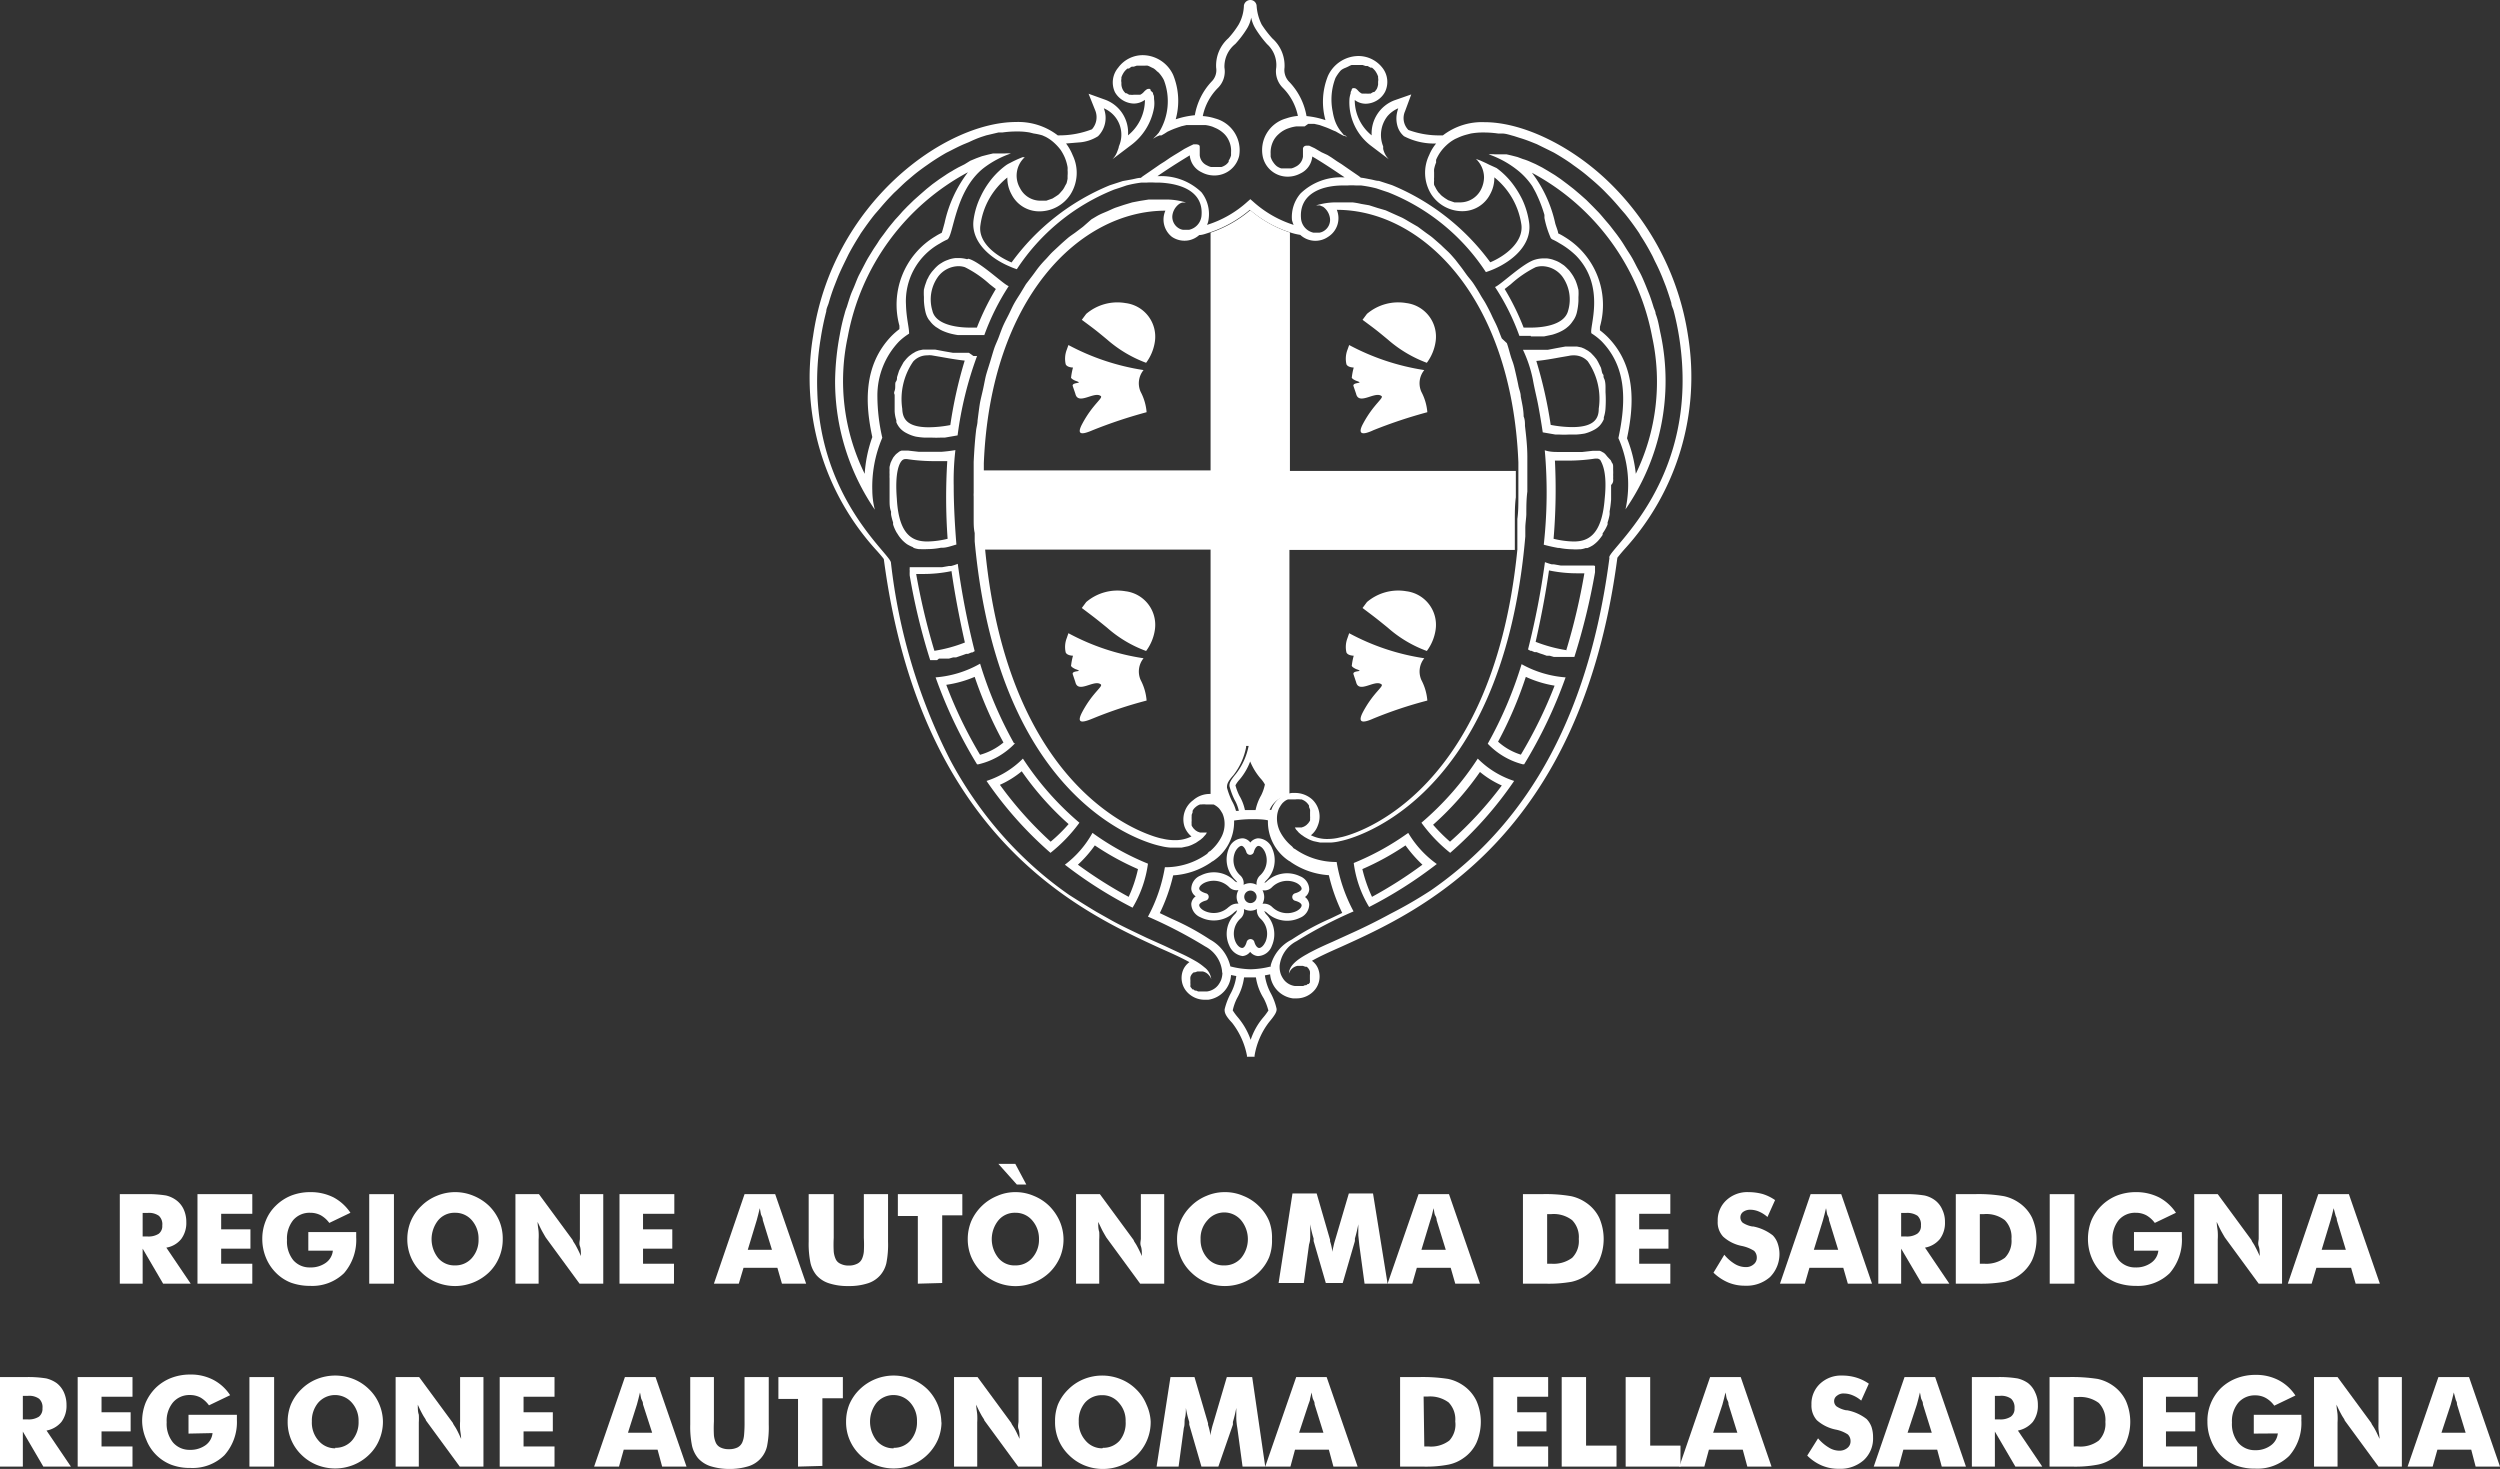 <?xml version="1.0" encoding="UTF-8"?> <svg xmlns="http://www.w3.org/2000/svg" viewBox="0 0 147.74 86.81"><rect x="0" y="0" width="147.74" height="86.81" fill="#333333" stroke="none"/><g id="Livello_2" data-name="Livello 2"><g id="Livello_1-2" data-name="Livello 1"><path d="M7.08,75.86V70.57H8.59a6.6,6.6,0,0,1,1.23.08,1.66,1.66,0,0,1,.6.28,1.4,1.4,0,0,1,.44.55,1.78,1.78,0,0,1,.15.74,1.59,1.59,0,0,1-.3,1,1.42,1.42,0,0,1-.88.51l1.44,2.13H9.64L8.43,73.79v2.07Zm1.35-2.79H8.7a1.12,1.12,0,0,0,.68-.16.57.57,0,0,0,.21-.49.68.68,0,0,0-.2-.57,1,1,0,0,0-.67-.17H8.43Z" style="fill:#fff"></path><path d="M11.67,75.86V70.57h3.24v1.16H13.07v.92H14.8v1.14H13.07v.89h1.84v1.18Z" style="fill:#fff"></path><path d="M18.22,73.91v-1.1h2.83s0,.07,0,.12v.19a3,3,0,0,1-.72,2.12,2.69,2.69,0,0,1-2,.75,3.32,3.32,0,0,1-1.14-.19,2.54,2.54,0,0,1-.9-.6,2.69,2.69,0,0,1-.58-.89,2.9,2.9,0,0,1-.21-1.09,2.79,2.79,0,0,1,.21-1.09,2.5,2.5,0,0,1,.6-.89,2.75,2.75,0,0,1,.91-.59,3.08,3.08,0,0,1,1.11-.2,3,3,0,0,1,1.38.31,2.79,2.79,0,0,1,1,.91l-1.25.6a1.61,1.61,0,0,0-.5-.45,1.33,1.33,0,0,0-.63-.15,1.27,1.27,0,0,0-1,.43,1.74,1.74,0,0,0-.37,1.18,1.77,1.77,0,0,0,.37,1.19,1.27,1.27,0,0,0,1,.43,1.52,1.52,0,0,0,.92-.27,1,1,0,0,0,.42-.72Z" style="fill:#fff"></path><path d="M21.82,75.86V70.57h1.46v5.29Z" style="fill:#fff"></path><path d="M29.71,73.23a2.72,2.72,0,0,1-.21,1.07,2.64,2.64,0,0,1-.6.89,2.91,2.91,0,0,1-2,.81,2.9,2.9,0,0,1-1.09-.21,2.77,2.77,0,0,1-.91-.6,2.64,2.64,0,0,1-.62-.9,2.71,2.71,0,0,1-.21-1.06,2.76,2.76,0,0,1,.21-1.07,2.7,2.7,0,0,1,.62-.89,2.77,2.77,0,0,1,.91-.6,2.81,2.81,0,0,1,2.18,0,2.92,2.92,0,0,1,.92.6,2.8,2.8,0,0,1,.6.89A2.72,2.72,0,0,1,29.71,73.23Zm-2.82,1.55a1.28,1.28,0,0,0,1-.44,1.6,1.6,0,0,0,.39-1.11,1.64,1.64,0,0,0-.39-1.11,1.28,1.28,0,0,0-1-.45,1.25,1.25,0,0,0-1,.45,1.79,1.79,0,0,0,0,2.22A1.25,1.25,0,0,0,26.89,74.78Z" style="fill:#fff"></path><path d="M30.46,75.86V70.57h1.39l2,2.72c0,.06.1.17.19.34s.19.36.29.6c0-.22,0-.42-.06-.59s0-.32,0-.45V70.57h1.38v5.29H34.25l-2-2.73s-.1-.17-.19-.33-.19-.37-.29-.59c0,.22.05.41.06.59a3.7,3.7,0,0,1,0,.45v2.61Z" style="fill:#fff"></path><path d="M36.61,75.86V70.57h3.24v1.16H38v.92h1.73v1.14H38v.89h1.83v1.18Z" style="fill:#fff"></path><path d="M42.19,75.86,44,70.57h1.81l1.83,5.29H46.21l-.27-.94h-2l-.28.94Zm2-2h1.43l-.54-1.75s0-.14-.07-.25-.06-.27-.11-.46l-.09.37-.09.34Z" style="fill:#fff"></path><path d="M47.83,70.57h1.44v2.58a7.6,7.6,0,0,0,0,.81,1.37,1.37,0,0,0,.1.41.55.55,0,0,0,.29.31,1.06,1.06,0,0,0,.5.11,1.09,1.09,0,0,0,.5-.11.59.59,0,0,0,.29-.31,1.37,1.37,0,0,0,.1-.41,7.6,7.6,0,0,0,0-.81V70.57h1.43v2.8a5.68,5.68,0,0,1-.1,1.28,1.65,1.65,0,0,1-.36.71,1.62,1.62,0,0,1-.74.48,3.55,3.55,0,0,1-1.15.16A3.51,3.51,0,0,1,49,75.84a1.65,1.65,0,0,1-.75-.48,1.75,1.75,0,0,1-.35-.71,5.55,5.55,0,0,1-.11-1.28v-2.8Z" style="fill:#fff"></path><path d="M54.24,75.86v-4H53.06V70.57h3.81v1.25H55.68v4Z" style="fill:#fff"></path><path d="M62.85,73.23a2.72,2.72,0,0,1-.21,1.07,2.83,2.83,0,0,1-.61.89,2.86,2.86,0,0,1-.93.6,2.85,2.85,0,0,1-3.7-1.5,2.71,2.71,0,0,1-.21-1.06,2.76,2.76,0,0,1,.21-1.07,2.86,2.86,0,0,1,.62-.89,2.82,2.82,0,0,1,.92-.6A2.64,2.64,0,0,1,60,70.45a2.72,2.72,0,0,1,1.09.22,2.82,2.82,0,0,1,.92.6,3,3,0,0,1,.61.89A2.72,2.72,0,0,1,62.85,73.23ZM60,74.78a1.28,1.28,0,0,0,1-.44,1.61,1.61,0,0,0,.4-1.11,1.64,1.64,0,0,0-.4-1.11,1.28,1.28,0,0,0-1-.45,1.25,1.25,0,0,0-1,.45,1.77,1.77,0,0,0,0,2.22A1.22,1.22,0,0,0,60,74.78Zm-1-6h1L60.65,70h-.56Z" style="fill:#fff"></path><path d="M63.59,75.86V70.57H65l2,2.72c0,.06.1.17.19.34s.19.36.29.6c0-.22,0-.42-.06-.59s0-.32,0-.45V70.57h1.38v5.29H67.38l-2-2.73s-.1-.17-.19-.33-.18-.37-.29-.59c0,.22,0,.41.06.59a3.91,3.91,0,0,1,0,.45v2.61Z" style="fill:#fff"></path><path d="M75.17,73.23A2.72,2.72,0,0,1,75,74.3a2.67,2.67,0,0,1-.61.89,2.92,2.92,0,0,1-.92.6,2.91,2.91,0,0,1-2.17,0,2.77,2.77,0,0,1-.91-.6,2.64,2.64,0,0,1-.62-.9,2.71,2.71,0,0,1-.21-1.06,2.76,2.76,0,0,1,.21-1.07,2.7,2.7,0,0,1,.62-.89,2.77,2.77,0,0,1,.91-.6,2.72,2.72,0,0,1,1.09-.22,2.68,2.68,0,0,1,1.08.22,2.71,2.71,0,0,1,.92.6,2.67,2.67,0,0,1,.61.89A2.72,2.72,0,0,1,75.17,73.23Zm-2.82,1.55a1.28,1.28,0,0,0,1-.44,1.76,1.76,0,0,0,0-2.22,1.3,1.3,0,0,0-2,0,1.56,1.56,0,0,0-.4,1.11,1.6,1.6,0,0,0,.39,1.11A1.25,1.25,0,0,0,72.35,74.78Z" style="fill:#fff"></path><path d="M82,75.86H80.64l-.31-2.28L80.27,73c0-.2,0-.42,0-.65a8,8,0,0,1-.2.84l0,.15-.72,2.48h-1l-.72-2.48,0-.15a5.77,5.77,0,0,1-.2-.84c0,.2,0,.4,0,.6s0,.39-.07.59l-.31,2.28H75.56l.82-5.29h1.43l.79,2.73a.46.46,0,0,1,0,.09,3.34,3.34,0,0,1,.14.63,2.1,2.1,0,0,1,.06-.31,3.81,3.81,0,0,1,.11-.42l.8-2.72h1.43Z" style="fill:#fff"></path><path d="M82,75.86l1.83-5.29h1.8l1.83,5.29H86l-.27-.94h-2l-.27.94Zm2-2h1.44l-.54-1.75s0-.14-.07-.25-.07-.27-.11-.46l-.09.37a3.37,3.37,0,0,1-.1.34Z" style="fill:#fff"></path><path d="M90,75.86V70.57h1.1a8.69,8.69,0,0,1,1.75.12,2.49,2.49,0,0,1,.89.39,2.28,2.28,0,0,1,.77.89,3.13,3.13,0,0,1,0,2.5,2.38,2.38,0,0,1-.77.9,2.45,2.45,0,0,1-.87.38,7.85,7.85,0,0,1-1.52.11H90Zm1.43-1.18h.24a1.84,1.84,0,0,0,1.24-.35,1.41,1.41,0,0,0,.39-1.11,1.43,1.43,0,0,0-.39-1.11,1.78,1.78,0,0,0-1.24-.36h-.24Z" style="fill:#fff"></path><path d="M95.47,75.86V70.57h3.24v1.16H96.87v.92H98.6v1.14H96.87v.89h1.84v1.18Z" style="fill:#fff"></path><path d="M101.9,74.15a2.39,2.39,0,0,0,.63.55,1.26,1.26,0,0,0,.63.18.67.67,0,0,0,.47-.16.49.49,0,0,0,.19-.39.55.55,0,0,0-.16-.41,2.16,2.16,0,0,0-.73-.29,2.3,2.3,0,0,1-1.1-.55,1.24,1.24,0,0,1-.32-.92,1.6,1.6,0,0,1,.51-1.23,1.81,1.81,0,0,1,1.31-.48,3.2,3.2,0,0,1,.83.11,2.67,2.67,0,0,1,.74.36l-.45,1a1.84,1.84,0,0,0-.5-.32,1.34,1.34,0,0,0-.51-.11.71.71,0,0,0-.43.13.4.4,0,0,0-.16.32.42.42,0,0,0,.14.32,1.55,1.55,0,0,0,.56.22l.06,0a2.72,2.72,0,0,1,1.16.53,1.27,1.27,0,0,1,.28.46,1.93,1.93,0,0,1-.45,2,2.09,2.09,0,0,1-1.47.51,2.53,2.53,0,0,1-1-.19,2.88,2.88,0,0,1-.87-.58Z" style="fill:#fff"></path><path d="M105.19,75.86,107,70.57h1.81l1.82,5.29h-1.43l-.27-.94h-2l-.27.94Zm2-2h1.44l-.54-1.75s0-.14-.07-.25-.06-.27-.11-.46l-.09.37-.09.34Z" style="fill:#fff"></path><path d="M111,75.86V70.57h1.51a6.6,6.6,0,0,1,1.23.08,1.63,1.63,0,0,1,.61.28,1.37,1.37,0,0,1,.43.55,1.64,1.64,0,0,1,.16.74,1.59,1.59,0,0,1-.3,1,1.47,1.47,0,0,1-.88.51l1.44,2.13h-1.63l-1.22-2.07v2.07Zm1.35-2.79h.27a1.12,1.12,0,0,0,.68-.16.55.55,0,0,0,.22-.49.71.71,0,0,0-.2-.57,1.09,1.09,0,0,0-.68-.17h-.29Z" style="fill:#fff"></path><path d="M115.58,75.86V70.57h1.1a8.75,8.75,0,0,1,1.75.12,2.49,2.49,0,0,1,.89.39,2.28,2.28,0,0,1,.77.89,3.13,3.13,0,0,1,0,2.5,2.38,2.38,0,0,1-.77.9,2.45,2.45,0,0,1-.87.38,8,8,0,0,1-1.53.11h-1.34ZM117,74.68h.24a1.84,1.84,0,0,0,1.24-.35,1.41,1.41,0,0,0,.39-1.11,1.43,1.43,0,0,0-.39-1.11,1.78,1.78,0,0,0-1.24-.36H117Z" style="fill:#fff"></path><path d="M121.13,75.86V70.57h1.46v5.29Z" style="fill:#fff"></path><path d="M126.11,73.91v-1.1h2.83a.57.57,0,0,0,0,.12v.19a3,3,0,0,1-.72,2.12,2.69,2.69,0,0,1-2,.75,3.32,3.32,0,0,1-1.14-.19,2.45,2.45,0,0,1-.9-.6,2.69,2.69,0,0,1-.58-.89,2.9,2.9,0,0,1-.21-1.09,3,3,0,0,1,.2-1.09,2.76,2.76,0,0,1,1.52-1.48,3.08,3.08,0,0,1,1.11-.2,3,3,0,0,1,1.37.31,2.74,2.74,0,0,1,1,.91l-1.25.6a1.61,1.61,0,0,0-.5-.45,1.33,1.33,0,0,0-.63-.15,1.27,1.27,0,0,0-1,.43,1.74,1.74,0,0,0-.37,1.18,1.77,1.77,0,0,0,.37,1.19,1.27,1.27,0,0,0,1,.43,1.49,1.49,0,0,0,.91-.27,1,1,0,0,0,.43-.72Z" style="fill:#fff"></path><path d="M129.67,75.86V70.57h1.39l2,2.72c0,.06.1.17.19.34s.19.36.29.6c0-.22,0-.42-.06-.59s0-.32,0-.45V70.57h1.38v5.29h-1.38l-2-2.73s-.1-.17-.19-.33-.19-.37-.29-.59c0,.22.05.41.06.59a3.7,3.7,0,0,1,0,.45v2.61Z" style="fill:#fff"></path><path d="M135.2,75.86,137,70.57h1.81l1.83,5.29h-1.43l-.27-.94h-2.05l-.28.94Zm2-2h1.43l-.53-1.75s0-.14-.07-.25l-.12-.46-.09.37-.09.34Z" style="fill:#fff"></path><path d="M0,86.67V81.38H1.51a6.6,6.6,0,0,1,1.23.08,1.83,1.83,0,0,1,.6.27,1.43,1.43,0,0,1,.44.56,1.78,1.78,0,0,1,.15.74,1.59,1.59,0,0,1-.3,1,1.51,1.51,0,0,1-.88.51l1.44,2.13H2.56L1.35,84.6v2.07Zm1.35-2.79h.27a1.12,1.12,0,0,0,.68-.16.59.59,0,0,0,.21-.5.67.67,0,0,0-.2-.56,1,1,0,0,0-.67-.17H1.35Z" style="fill:#fff"></path><path d="M4.59,86.67V81.38H7.83v1.16H6v.92H7.72v1.13H6v.89H7.83v1.19Z" style="fill:#fff"></path><path d="M11.14,84.72V83.61H14s0,.08,0,.12v.19A2.94,2.94,0,0,1,13.26,86a2.69,2.69,0,0,1-2,.75,3.1,3.1,0,0,1-1.14-.19,2.59,2.59,0,0,1-1.48-1.49A2.81,2.81,0,0,1,8.4,84a2.94,2.94,0,0,1,.2-1.09,2.81,2.81,0,0,1,.61-.9,2.72,2.72,0,0,1,.91-.58,3.08,3.08,0,0,1,1.11-.2,2.86,2.86,0,0,1,1.37.31,2.66,2.66,0,0,1,1,.91l-1.25.6a1.65,1.65,0,0,0-.5-.46,1.33,1.33,0,0,0-.63-.15,1.28,1.28,0,0,0-1,.44,1.71,1.71,0,0,0-.37,1.17,1.75,1.75,0,0,0,.37,1.19,1.28,1.28,0,0,0,1,.44,1.52,1.52,0,0,0,.92-.27,1,1,0,0,0,.42-.72Z" style="fill:#fff"></path><path d="M14.74,86.67V81.38H16.2v5.29Z" style="fill:#fff"></path><path d="M22.63,84a2.72,2.72,0,0,1-.21,1.07,2.57,2.57,0,0,1-.61.9,2.82,2.82,0,0,1-.92.6,2.91,2.91,0,0,1-2.17,0,2.77,2.77,0,0,1-.91-.6A2.68,2.68,0,0,1,17,84,2.71,2.71,0,0,1,17.19,83a2.74,2.74,0,0,1,.62-.9,2.77,2.77,0,0,1,.91-.6,2.93,2.93,0,0,1,2.18,0,2.77,2.77,0,0,1,.91.6,2.61,2.61,0,0,1,.61.9A2.71,2.71,0,0,1,22.63,84Zm-2.82,1.56a1.28,1.28,0,0,0,1-.44A1.64,1.64,0,0,0,21.19,84a1.59,1.59,0,0,0-.39-1.1,1.32,1.32,0,0,0-2,0A1.64,1.64,0,0,0,18.43,84a1.6,1.6,0,0,0,.38,1.12A1.28,1.28,0,0,0,19.81,85.59Z" style="fill:#fff"></path><path d="M23.38,86.67V81.38h1.39l2,2.72c0,.05.1.17.19.33s.19.37.29.6c0-.22-.05-.41-.06-.58a3.94,3.94,0,0,1,0-.46V81.38h1.38v5.29H27.17l-2-2.73c0-.06-.1-.17-.19-.34a6.54,6.54,0,0,1-.29-.59c0,.22,0,.42.06.59a3.78,3.78,0,0,1,0,.46v2.61Z" style="fill:#fff"></path><path d="M29.53,86.67V81.38h3.24v1.16H30.94v.92h1.73v1.13H30.94v.89h1.83v1.19Z" style="fill:#fff"></path><path d="M35.11,86.67l1.82-5.29h1.81l1.83,5.29H39.13l-.27-1h-2l-.28,1Zm2-2h1.43L38,83c0-.06,0-.14-.07-.26s-.06-.27-.11-.45l-.09.37-.09.34Z" style="fill:#fff"></path><path d="M40.75,81.38h1.44V84a7.82,7.82,0,0,0,0,.82,1.45,1.45,0,0,0,.1.41.58.58,0,0,0,.29.31,1.06,1.06,0,0,0,.5.1,1.09,1.09,0,0,0,.5-.1.62.62,0,0,0,.29-.31,1.45,1.45,0,0,0,.1-.41A7.82,7.82,0,0,0,44,84V81.38h1.43v2.8a5.74,5.74,0,0,1-.1,1.28,1.61,1.61,0,0,1-1.1,1.19,3.84,3.84,0,0,1-1.15.16A3.8,3.8,0,0,1,42,86.65a1.68,1.68,0,0,1-.75-.48,1.82,1.82,0,0,1-.35-.71,5.62,5.62,0,0,1-.11-1.28v-2.8Z" style="fill:#fff"></path><path d="M47.16,86.67v-4H46V81.38h3.81v1.25H48.6v4Z" style="fill:#fff"></path><path d="M55.64,84a2.72,2.72,0,0,1-.21,1.07,2.85,2.85,0,0,1-2.62,1.71,2.87,2.87,0,0,1-2-.81A2.68,2.68,0,0,1,50,84,2.71,2.71,0,0,1,50.19,83a2.74,2.74,0,0,1,.62-.9,2.87,2.87,0,0,1,2-.81,2.87,2.87,0,0,1,2,.81,2.84,2.84,0,0,1,.82,2Zm-2.83,1.56a1.28,1.28,0,0,0,1-.44A1.64,1.64,0,0,0,54.19,84a1.59,1.59,0,0,0-.39-1.1,1.32,1.32,0,0,0-2,0,1.81,1.81,0,0,0,0,2.23A1.28,1.28,0,0,0,52.81,85.59Z" style="fill:#fff"></path><path d="M56.38,86.67V81.38h1.39l2,2.72c0,.05.1.17.19.33s.19.37.29.6c0-.22,0-.41-.06-.58s0-.33,0-.46V81.38h1.38v5.29H60.17l-2-2.73c0-.06-.1-.17-.19-.34a6.54,6.54,0,0,1-.29-.59c0,.22.05.42.06.59a3.78,3.78,0,0,1,0,.46v2.61Z" style="fill:#fff"></path><path d="M68,84a2.73,2.73,0,0,1-.82,2,2.92,2.92,0,0,1-.92.6,2.91,2.91,0,0,1-2.17,0,2.77,2.77,0,0,1-.91-.6,2.68,2.68,0,0,1-.83-2A2.71,2.71,0,0,1,62.52,83a2.74,2.74,0,0,1,.62-.9,2.77,2.77,0,0,1,.91-.6,2.91,2.91,0,0,1,2.17,0,2.71,2.71,0,0,1,.92.6,2.61,2.61,0,0,1,.61.9A2.71,2.71,0,0,1,68,84Zm-2.82,1.56a1.28,1.28,0,0,0,1-.44A1.64,1.64,0,0,0,66.52,84a1.55,1.55,0,0,0-.4-1.1,1.25,1.25,0,0,0-1-.45,1.31,1.31,0,0,0-1,.44A1.64,1.64,0,0,0,63.75,84a1.61,1.61,0,0,0,.39,1.12A1.28,1.28,0,0,0,65.14,85.59Z" style="fill:#fff"></path><path d="M74.77,86.67H73.43l-.31-2.29a4,4,0,0,1-.06-.54c0-.19,0-.41,0-.64a7.38,7.38,0,0,1-.2.83l0,.16L72,86.67h-1l-.72-2.48,0-.16a5.69,5.69,0,0,1-.2-.83c0,.2,0,.4-.05.59s0,.4-.07.59l-.31,2.29H68.35l.82-5.29h1.42l.8,2.73a.46.46,0,0,1,0,.09,3,3,0,0,1,.14.63,2.21,2.21,0,0,1,.06-.32,3.72,3.72,0,0,1,.11-.41l.8-2.72H74Z" style="fill:#fff"></path><path d="M74.77,86.67l1.83-5.29h1.8l1.83,5.29H78.8l-.27-1h-2l-.27,1Zm2-2h1.44L77.69,83c0-.06,0-.14-.07-.26s-.07-.27-.11-.45l-.09.37c0,.12-.07.23-.1.34Z" style="fill:#fff"></path><path d="M82.74,86.67V81.38h1.1a9.85,9.85,0,0,1,1.75.11,2.49,2.49,0,0,1,.89.39,2.31,2.31,0,0,1,.77.9,3.11,3.11,0,0,1,0,2.49,2.24,2.24,0,0,1-.77.9,2.29,2.29,0,0,1-.87.38,7,7,0,0,1-1.52.12H82.74Zm1.43-1.19h.24a1.78,1.78,0,0,0,1.24-.35A1.4,1.4,0,0,0,86,84a1.45,1.45,0,0,0-.39-1.12,1.84,1.84,0,0,0-1.24-.35h-.24Z" style="fill:#fff"></path><path d="M88.25,86.67V81.38h3.24v1.16H89.66v.92h1.73v1.13H89.66v.89h1.83v1.19Z" style="fill:#fff"></path><path d="M92.29,86.67V81.38h1.44v4.05h1.8v1.24Z" style="fill:#fff"></path><path d="M96.07,86.67V81.38h1.45v4.05h1.79v1.24Z" style="fill:#fff"></path><path d="M99.24,86.67l1.82-5.29h1.81l1.82,5.29h-1.43l-.27-1h-2l-.27,1Zm2-2h1.43L102.15,83c0-.06,0-.14-.07-.26s-.06-.27-.11-.45l-.09.37-.09.34Z" style="fill:#fff"></path><path d="M107.44,85a2.52,2.52,0,0,0,.63.54,1.18,1.18,0,0,0,.63.19.72.72,0,0,0,.47-.16.49.49,0,0,0,.19-.39.55.55,0,0,0-.16-.41,2,2,0,0,0-.73-.29,2.39,2.39,0,0,1-1.1-.55,1.29,1.29,0,0,1-.32-.92,1.62,1.62,0,0,1,.51-1.24,1.81,1.81,0,0,1,1.31-.48,2.82,2.82,0,0,1,.83.12,2.67,2.67,0,0,1,.74.36l-.45,1a1.79,1.79,0,0,0-.5-.31,1.34,1.34,0,0,0-.51-.11.6.6,0,0,0-.42.13.38.38,0,0,0-.17.31.4.4,0,0,0,.14.32,1.53,1.53,0,0,0,.56.23l.06,0a2.68,2.68,0,0,1,1.16.52,1.33,1.33,0,0,1,.29.47,1.91,1.91,0,0,1,.09.61,1.74,1.74,0,0,1-.55,1.35,2.09,2.09,0,0,1-1.47.51,2.53,2.53,0,0,1-1-.19,2.74,2.74,0,0,1-.87-.59Z" style="fill:#fff"></path><path d="M110.73,86.67l1.82-5.29h1.81l1.82,5.29h-1.43l-.27-1h-2l-.27,1Zm2-2h1.43L113.64,83c0-.06,0-.14-.07-.26s-.06-.27-.11-.45l-.09.37-.09.34Z" style="fill:#fff"></path><path d="M116.53,86.67V81.38H118a6.6,6.6,0,0,1,1.23.08,1.8,1.8,0,0,1,.61.27,1.41,1.41,0,0,1,.43.56,1.64,1.64,0,0,1,.16.74,1.59,1.59,0,0,1-.3,1,1.55,1.55,0,0,1-.88.51l1.44,2.13H119.1l-1.21-2.07v2.07Zm1.36-2.79h.26a1.12,1.12,0,0,0,.68-.16.57.57,0,0,0,.22-.5.7.7,0,0,0-.2-.56,1,1,0,0,0-.68-.17h-.28Z" style="fill:#fff"></path><path d="M121.12,86.67V81.38h1.1a9.85,9.85,0,0,1,1.75.11,2.49,2.49,0,0,1,.89.39,2.31,2.31,0,0,1,.77.9,3.11,3.11,0,0,1,0,2.49,2.24,2.24,0,0,1-.77.9,2.29,2.29,0,0,1-.87.38,7,7,0,0,1-1.52.12h-1.35Zm1.43-1.19h.24a1.78,1.78,0,0,0,1.24-.35,1.4,1.4,0,0,0,.39-1.1,1.45,1.45,0,0,0-.39-1.12,1.84,1.84,0,0,0-1.24-.35h-.24Z" style="fill:#fff"></path><path d="M126.64,86.67V81.38h3.24v1.16H128v.92h1.73v1.13H128v.89h1.84v1.19Z" style="fill:#fff"></path><path d="M133.19,84.72V83.61H136v.12a1,1,0,0,1,0,.19,2.94,2.94,0,0,1-.72,2.12,2.69,2.69,0,0,1-2,.75,3.19,3.19,0,0,1-1.15-.19,2.61,2.61,0,0,1-1.47-1.49,2.81,2.81,0,0,1-.21-1.08,2.71,2.71,0,0,1,.8-2,2.76,2.76,0,0,1,.92-.58,3.08,3.08,0,0,1,1.11-.2,2.88,2.88,0,0,1,1.37.31,2.66,2.66,0,0,1,1,.91l-1.25.6a1.57,1.57,0,0,0-.51-.46,1.26,1.26,0,0,0-.62-.15,1.28,1.28,0,0,0-1,.44,1.71,1.71,0,0,0-.37,1.17,1.75,1.75,0,0,0,.37,1.19,1.28,1.28,0,0,0,1,.44,1.49,1.49,0,0,0,.91-.27,1,1,0,0,0,.43-.72Z" style="fill:#fff"></path><path d="M136.75,86.67V81.38h1.39l2,2.72c0,.05.1.17.19.33s.19.37.29.6c0-.22-.05-.41-.06-.58s0-.33,0-.46V81.38h1.38v5.29h-1.38l-2-2.73c0-.06-.1-.17-.19-.34a6.54,6.54,0,0,1-.29-.59c0,.22.05.42.06.59a3.78,3.78,0,0,1,0,.46v2.61Z" style="fill:#fff"></path><path d="M142.28,86.67l1.82-5.29h1.81l1.83,5.29H146.3l-.26-1h-2l-.28,1Zm2-2h1.43L145.2,83c0-.06,0-.14-.07-.26l-.12-.45-.09.37-.09.34Z" style="fill:#fff"></path><path d="M76.23,13.74h0a6.91,6.91,0,0,1-2.34-1.32,7.17,7.17,0,0,1-2.35,1.33V27.8H58.06c0,.48,0,.93,0,1.36v.2c0,.45,0,.9.06,1.33,0,.21,0,.42,0,.63v.17c0,.16,0,.32,0,.48V32l.06.48H71.54V47a1.47,1.47,0,0,1,1.22,1l.3,0a2.28,2.28,0,0,0-.26-.67,4.43,4.43,0,0,1-.29-.78c0-.17,0-.32.38-.74a3.9,3.9,0,0,0,.75-1.65l0-.08h.45v.08a3.9,3.9,0,0,0,.75,1.65c.34.41.4.57.39.71a3.76,3.76,0,0,1-.29.79h0a2.68,2.68,0,0,0-.27.68l.31,0a1.47,1.47,0,0,1,1.22-1h0V32.5H89.52c0-.16,0-.32,0-.48V32c0-.16,0-.32,0-.48v-.17c0-.21,0-.42,0-.63,0-.43,0-.88.06-1.33v-.21c0-.42,0-.87,0-1.35H76.23Z" style="fill:#fff"></path><path d="M66.51,17.91a2.84,2.84,0,0,0-2.32.64l-.26.35c.81.6.81.6,1.5,1.17a7.42,7.42,0,0,0,2.3,1.37,2.76,2.76,0,0,0,.52-1.26A2,2,0,0,0,66.51,17.91Z" style="fill:#fff"></path><path d="M67.58,21.87a13.84,13.84,0,0,1-4.44-1.48l-.1.28a1.47,1.47,0,0,0-.06.86c.09.19.43.19.43.19a3.62,3.62,0,0,0-.11.56s-.07.08.25.22c.55.19-.19.06-.16.3l.16.47c.16.69,1.09-.14,1.48.12.22.11-.43.45-1.07,1.65-.36.67-.05.67.62.38a28.18,28.18,0,0,1,3.18-1.06,3.11,3.11,0,0,0-.35-1.2A1.23,1.23,0,0,1,67.58,21.87Z" style="fill:#fff"></path><path d="M84.32,21.44a2.76,2.76,0,0,0,.52-1.26,2,2,0,0,0-1.73-2.27,2.85,2.85,0,0,0-2.33.64l-.26.35c.81.6.81.6,1.5,1.17A7.42,7.42,0,0,0,84.32,21.44Z" style="fill:#fff"></path><path d="M80,21.72a3.62,3.62,0,0,0-.11.56s-.07.08.25.22c.55.19-.19.06-.16.3l.16.47c.16.69,1.09-.14,1.48.12.22.11-.43.45-1.07,1.65-.36.67,0,.67.62.38a28.18,28.18,0,0,1,3.18-1.06,3.11,3.11,0,0,0-.35-1.2,1.23,1.23,0,0,1,.17-1.29,13.84,13.84,0,0,1-4.44-1.48l-.1.28a1.47,1.47,0,0,0-.06.86C79.66,21.72,80,21.72,80,21.72Z" style="fill:#fff"></path><path d="M66.51,34.94a2.84,2.84,0,0,0-2.32.64l-.26.35c.81.61.81.61,1.5,1.17a7.22,7.22,0,0,0,2.3,1.37,2.76,2.76,0,0,0,.52-1.26A2,2,0,0,0,66.51,34.94Z" style="fill:#fff"></path><path d="M67.58,38.9a13.52,13.52,0,0,1-4.44-1.48l-.1.29a1.44,1.44,0,0,0-.06.85c.09.19.43.19.43.19a3.62,3.62,0,0,0-.11.56s-.07.08.25.23c.55.19-.19.05-.16.29l.16.48c.16.69,1.09-.15,1.48.12.22.11-.43.44-1.07,1.64-.36.68-.05.67.62.39a24.66,24.66,0,0,1,3.18-1.06,3.14,3.14,0,0,0-.35-1.21A1.24,1.24,0,0,1,67.58,38.9Z" style="fill:#fff"></path><path d="M84.32,38.47a2.76,2.76,0,0,0,.52-1.26,2,2,0,0,0-1.73-2.27,2.85,2.85,0,0,0-2.33.64l-.26.35c.81.61.81.61,1.5,1.17A7.22,7.22,0,0,0,84.32,38.47Z" style="fill:#fff"></path><path d="M80,38.75a3.62,3.62,0,0,0-.11.56s-.07.08.25.23c.55.19-.19.05-.16.29l.16.48c.16.69,1.09-.15,1.48.12.22.11-.43.44-1.07,1.64-.36.68,0,.67.62.39a24.66,24.66,0,0,1,3.18-1.06A3.14,3.14,0,0,0,84,40.19a1.24,1.24,0,0,1,.17-1.29,13.52,13.52,0,0,1-4.44-1.48l-.1.29a1.44,1.44,0,0,0-.06.85C79.66,38.75,80,38.75,80,38.75Z" style="fill:#fff"></path><path d="M74.7,53.84a.46.46,0,0,1,.17.1,1.74,1.74,0,0,0,1.95.3.86.86,0,0,0,.55-.8.61.61,0,0,0-.25-.43.61.61,0,0,0,.25-.44.85.85,0,0,0-.55-.79,1.74,1.74,0,0,0-1.95.3c-.08.08-.14.09-.15.11a.45.45,0,0,1,.1-.15,1.68,1.68,0,0,0,.36-1.9.92.92,0,0,0-.84-.6.65.65,0,0,0-.45.25.63.63,0,0,0-.44-.25.89.89,0,0,0-.83.6A1.68,1.68,0,0,0,73,52a1.54,1.54,0,0,1,.12.14.3.3,0,0,1-.17-.09,1.72,1.72,0,0,0-2-.31.86.86,0,0,0-.55.8.6.6,0,0,0,.26.43.61.61,0,0,0-.26.44.87.87,0,0,0,.55.8,1.74,1.74,0,0,0,2-.31,1.59,1.59,0,0,1,.16-.11A.55.55,0,0,1,73,54a1.64,1.64,0,0,0-.35,1.89,1,1,0,0,0,.78.61h0a.63.63,0,0,0,.45-.25.65.65,0,0,0,.45.25.9.9,0,0,0,.83-.6,1.7,1.7,0,0,0-.36-1.9C74.75,53.91,74.72,53.86,74.7,53.84Zm.48-1.42a1.27,1.27,0,0,1,1.44-.24c.21.11.31.26.3.35s-.16.2-.39.26a.23.23,0,0,0,0,.44c.23.06.38.16.39.26s-.09.24-.3.35a1.27,1.27,0,0,1-1.44-.24.68.68,0,0,0-.57-.19.88.88,0,0,0,.1-.4.91.91,0,0,0-.1-.4A.62.62,0,0,0,75.18,52.42ZM73,50.33c.12-.24.3-.36.39-.34s.2.15.27.38a.23.23,0,0,0,.43,0c.06-.23.17-.37.27-.38s.27.1.39.35a1.21,1.21,0,0,1-.27,1.38.66.66,0,0,0-.22.57.8.8,0,0,0-.38-.1.87.87,0,0,0-.39.1.62.62,0,0,0-.21-.57A1.22,1.22,0,0,1,73,50.33ZM74.26,53a.37.37,0,0,1-.36.37.37.37,0,0,1,0-.74A.37.37,0,0,1,74.26,53Zm-1.64.59a1.27,1.27,0,0,1-1.44.24c-.22-.11-.32-.26-.31-.35s.16-.2.39-.26a.23.23,0,0,0,.17-.22.21.21,0,0,0-.17-.21c-.23-.07-.38-.17-.39-.27s.09-.24.31-.35a1.29,1.29,0,0,1,1.44.24.62.62,0,0,0,.57.19.8.8,0,0,0-.11.4.77.77,0,0,0,.11.4l-.09,0A.72.72,0,0,0,72.62,53.6Zm2.15,2.09c-.11.24-.28.36-.38.34s-.21-.15-.27-.38a.24.24,0,0,0-.44,0c-.06.23-.16.38-.27.38s-.27-.1-.39-.35a1.21,1.21,0,0,1,.28-1.38.62.62,0,0,0,.21-.57.87.87,0,0,0,.39.1.83.83,0,0,0,.38-.1.67.67,0,0,0,.21.57A1.21,1.21,0,0,1,74.77,55.69Z" style="fill:#fff"></path><path d="M83.22,49.22A15.59,15.59,0,0,1,80,51a6.64,6.64,0,0,0,.91,2.6h0a25.46,25.46,0,0,0,4-2.54h0A6.06,6.06,0,0,1,83.22,49.22ZM81.08,53a8.48,8.48,0,0,1-.57-1.64,15.81,15.81,0,0,0,2.55-1.4,7.79,7.79,0,0,0,1,1.14A25.22,25.22,0,0,1,81.08,53Z" style="fill:#fff"></path><path d="M87.33,44.83A17.46,17.46,0,0,1,84,48.62,9.17,9.17,0,0,0,85.7,50.4a22.12,22.12,0,0,0,3.78-4.25h0A5.36,5.36,0,0,1,87.33,44.83Zm-1.64,4.91a10.18,10.18,0,0,1-1-1,17.62,17.62,0,0,0,2.77-3.12,5.56,5.56,0,0,0,1.29.8A22,22,0,0,1,85.69,49.74Z" style="fill:#fff"></path><path d="M90.74,23.19c.07.31.14.62.19.91.15.82.24,1.45.24,1.45h0l.75.13.23,0a5.46,5.46,0,0,0,.56,0h.43a4,4,0,0,0,.51-.06h0a2.32,2.32,0,0,0,.44-.16l.1-.05a1.28,1.28,0,0,0,.35-.26h0a1.36,1.36,0,0,0,.24-.38,1.17,1.17,0,0,1,0-.11,2.08,2.08,0,0,0,.1-.54,7.26,7.26,0,0,0,0-.94c0-.1,0-.18,0-.27s0-.37-.08-.53,0-.18-.07-.26-.08-.27-.12-.39l-.11-.22a2.69,2.69,0,0,0-.16-.29l-.14-.17-.19-.2-.16-.12-.23-.13-.17-.07-.25-.05-.19,0H93l-.34,0h0l-.16,0-.5.09-.52.1-.25,0-.43,0-.26,0-.28,0H90a7.56,7.56,0,0,1,.58,1.73C90.65,22.79,90.7,23,90.74,23.19Zm1.5-2.08.47-.08A1.18,1.18,0,0,1,93,21a1.11,1.11,0,0,1,.83.35,3.91,3.91,0,0,1,.65,2.8c0,.54-.22,1.09-1.57,1.09a7,7,0,0,1-1.27-.13,25.87,25.87,0,0,0-.85-3.78C91.27,21.29,91.8,21.19,92.24,21.11Z" style="fill:#fff"></path><path d="M90.46,19.88h.29l.34,0,.16,0,.48-.1h0a3.29,3.29,0,0,0,.44-.16l.12-.06a1.78,1.78,0,0,0,.27-.17l.12-.1a1.42,1.42,0,0,0,.2-.22L93,18.9a1.38,1.38,0,0,0,.18-.41,3.67,3.67,0,0,0,.1-.71c0-.07,0-.14,0-.22a3.13,3.13,0,0,0,0-.43l-.06-.23a3.4,3.4,0,0,0-.12-.34l-.11-.21a2.75,2.75,0,0,0-.19-.28.8.8,0,0,0-.15-.17,2.39,2.39,0,0,0-.23-.22l-.18-.12a1.59,1.59,0,0,0-.29-.15l-.19-.07a2,2,0,0,0-.35-.07l-.17,0h0a1.79,1.79,0,0,0-.51.07h0c-.71.19-2.06,1.51-2.38,1.62a13.61,13.61,0,0,1,1.44,2.89h0c.21,0,.44,0,.68,0Zm-1.54-2.8.37-.29a6.38,6.38,0,0,1,1.46-1,1.26,1.26,0,0,1,.38-.06,1.54,1.54,0,0,1,1.21.63,2.32,2.32,0,0,1,.33,2c-.24.94-1.75,1-2.21,1l-.42,0A14.7,14.7,0,0,0,88.92,17.08Z" style="fill:#fff"></path><path d="M94.14,33.42l0,0,0,0h0l-.32,0h-1l-.51,0-.08,0-.4-.07-.13,0a3.76,3.76,0,0,1-.4-.13h0a46.71,46.71,0,0,1-1,5.16h0l.14.08.06,0,.19.08.12,0,.21.08.16.05.22.08.18,0,.24.07.18,0,.24,0,.17,0,.22,0h.41a38.49,38.49,0,0,0,1.22-5l0-.23a.07.07,0,0,1,0,0v-.14s0,0,0,0A.19.19,0,0,0,94.14,33.42Zm-1.59,5a8.71,8.71,0,0,1-1.8-.49c.45-2,.68-3.45.79-4.22a8.17,8.17,0,0,0,1.72.17h.37A37.33,37.33,0,0,1,92.55,38.46Z" style="fill:#fff"></path><path d="M89.92,39.25l0,0a23.83,23.83,0,0,1-2,4.7h0A4.34,4.34,0,0,0,90,45.17a.15.15,0,0,1,.07,0,27.63,27.63,0,0,0,2.45-5.14h0A6.28,6.28,0,0,1,89.92,39.25Zm0,5.36a3.62,3.62,0,0,1-1.39-.78A23.43,23.43,0,0,0,90.17,40a6.63,6.63,0,0,0,1.7.52A26.89,26.89,0,0,1,89.87,44.61Z" style="fill:#fff"></path><path d="M95.33,28.27a1.36,1.36,0,0,0,0-.2,2.72,2.72,0,0,0,0-.3c0-.07,0-.12,0-.18s0-.17-.07-.24l-.07-.15L95,27l-.09-.11a.68.68,0,0,0-.12-.12l-.12-.07a.59.59,0,0,0-.14-.06l-.14,0-.08,0h-.18l-.62.07-.21,0-.49,0h-.7c-.25,0-.52,0-.82-.1a28.11,28.11,0,0,1-.06,5.58h0c.29.08.57.14.84.19h.08a4.11,4.11,0,0,0,.77.08h0a2.6,2.6,0,0,0,.4,0l.09,0a1.37,1.37,0,0,0,.29-.07l.1,0a1.8,1.8,0,0,0,.34-.17l0,0a2.09,2.09,0,0,0,.28-.24l.08-.09a3.4,3.4,0,0,0,.21-.28.41.41,0,0,1,0-.09A2.45,2.45,0,0,0,95,31a.56.56,0,0,0,0-.12,3.09,3.09,0,0,0,.12-.46,1.06,1.06,0,0,0,0-.19,6.52,6.52,0,0,0,.09-.71h0c0-.23,0-.46,0-.67v-.19C95.35,28.53,95.34,28.39,95.33,28.27Zm-.5,1.21C94.66,31.7,93.78,32,93,32a5.4,5.4,0,0,1-1.19-.16,34.55,34.55,0,0,0,.08-4.62c.31,0,.6,0,.89,0a10.58,10.58,0,0,0,1.49-.12h.09a.27.27,0,0,1,.22.1C94.66,27.37,95,27.87,94.83,29.48Z" style="fill:#fff"></path><path d="M97.84,18.54c0-.13-.08-.26-.12-.39s-.16-.52-.26-.77-.12-.3-.18-.45-.18-.44-.28-.65-.16-.3-.24-.45-.2-.4-.31-.59-.18-.29-.27-.43-.22-.36-.34-.54-.19-.27-.29-.41l-.37-.48c-.1-.13-.21-.25-.32-.38s-.25-.3-.38-.44l-.34-.35-.39-.39-.35-.31-.4-.34-.36-.28-.4-.3-.35-.24-.41-.25-.34-.2-.39-.2-.34-.15A3,3,0,0,0,90,9.4l-.32-.12-.35-.09-.3-.07-.32,0-.27,0h-.1a2.22,2.22,0,0,0-.37,0h0a5.67,5.67,0,0,1,1.61.86A4.22,4.22,0,0,1,90.55,11l.16.29c.06.11.11.22.16.33a8,8,0,0,1,.4,1.08c0,.06,0,.12,0,.18a5.62,5.62,0,0,0,.38,1.2l.07.06a3.36,3.36,0,0,1,.43.23,4.77,4.77,0,0,1,1,.75c1.78,1.85.74,4.27.9,4.58a3.59,3.59,0,0,1,.59.46h0c1.42,1.46,1.51,3.37,1,5.73a6.81,6.81,0,0,1,.42,4.21h0a13.34,13.34,0,0,0,2.08-10.35C98.05,19.35,98,18.94,97.84,18.54ZM96.67,28a7.88,7.88,0,0,0-.52-2.1c.4-1.89.59-4.24-1.16-6a4.54,4.54,0,0,0-.44-.38c0-.06,0-.14,0-.21A4.7,4.7,0,0,0,92.46,14a3.29,3.29,0,0,0-.38-.21c0-.13-.11-.37-.17-.58a7.61,7.61,0,0,0-1.38-3,13.91,13.91,0,0,1,7.11,9.72A12.46,12.46,0,0,1,96.67,28Z" style="fill:#fff"></path><path d="M99.76,19.87a15.94,15.94,0,0,0-4.87-9.29c-2.22-2.07-5-3.36-7.16-3.36A3.78,3.78,0,0,0,85.27,8h-.11a5.23,5.23,0,0,1-1.93-.32,1,1,0,0,1-.2-1.1l.37-1-1,.35A2.09,2.09,0,0,0,81.06,8a2.68,2.68,0,0,1-1-2.09v0a1.07,1.07,0,0,0,.66.22,1.32,1.32,0,0,0,1.14-.72A1.35,1.35,0,0,0,81.69,4a1.8,1.8,0,0,0-1.43-.69,2,2,0,0,0-1.78,1.17,4.07,4.07,0,0,0-.15,2.62,5.06,5.06,0,0,0-1.12-.24,3.86,3.86,0,0,0-1-2A1,1,0,0,1,75.91,4a2.15,2.15,0,0,0-.72-1.73,6.39,6.39,0,0,1-.63-.82,2.89,2.89,0,0,1-.3-1.12A.37.37,0,0,0,73.89,0a.39.39,0,0,0-.38.32,2.44,2.44,0,0,1-.31,1.13,5.32,5.32,0,0,1-.61.81A2.16,2.16,0,0,0,71.87,4a.94.94,0,0,1-.26.81,3.85,3.85,0,0,0-1,2,5,5,0,0,0-1.13.24,4.07,4.07,0,0,0-.15-2.62,2,2,0,0,0-1.78-1.17A1.8,1.8,0,0,0,66.08,4a1.35,1.35,0,0,0-.19,1.45A1.33,1.33,0,0,0,67,6.12a1.11,1.11,0,0,0,.66-.22v0a2.69,2.69,0,0,1-1,2.1,2.07,2.07,0,0,0-1.33-2.1l-1-.36.4,1a1.07,1.07,0,0,1-.2,1.1A5.32,5.32,0,0,1,62.61,8h-.1a3.82,3.82,0,0,0-2.46-.79c-4.24,0-10.87,4.81-12,12.65a15.1,15.1,0,0,0,3.78,12.7c.16.18.34.39.4.48,2.18,16.58,11.74,20.88,16.34,23,.61.27,1.24.55,1.72.82a1.07,1.07,0,0,0-.41.57,1.24,1.24,0,0,0,.2,1.11,1.4,1.4,0,0,0,1.15.54h.18a1.57,1.57,0,0,0,1.34-1.46l.31.06a2.93,2.93,0,0,1-.36,1.08,4,4,0,0,0-.33.89c0,.15,0,.33.44.79a4.55,4.55,0,0,1,.88,1.94v.07h.45l0-.07A4.43,4.43,0,0,1,75,60.4c.39-.46.46-.64.44-.79a3.58,3.58,0,0,0-.33-.89,3.13,3.13,0,0,1-.36-1.08l.31-.06A1.56,1.56,0,0,0,76.4,59h.18a1.4,1.4,0,0,0,1.15-.54,1.24,1.24,0,0,0,.2-1.11,1.05,1.05,0,0,0-.4-.57c.47-.27,1.1-.55,1.71-.82,4.6-2.08,14.16-6.38,16.34-23,.07-.09.24-.3.4-.48A15.1,15.1,0,0,0,99.76,19.87ZM77.31,7.32l.21,0,.15,0,.31.07.17.06.25.09.17.07.22.1.15.06.19.11.11.06.17.09.07,0,.14.09h0l-.14-.14L79.43,8l-.21-.26a2.2,2.2,0,0,1-.36-.7,3,3,0,0,1-.1-.43,3.54,3.54,0,0,1,.16-2,2.37,2.37,0,0,1,.29-.42.48.48,0,0,1,.11-.09A1.12,1.12,0,0,1,79.53,4l.15-.07a1.21,1.21,0,0,1,.2-.09l.15,0,.2,0h0l.16,0h.13l.18.06.12,0L81,4l.08,0a1.14,1.14,0,0,1,.19.19,1.3,1.3,0,0,1,.17.33s0,.06,0,.09a.5.5,0,0,1,0,.21V5a1,1,0,0,1-.07.24h0a.78.78,0,0,1-.16.2l-.06,0-.15.09-.07,0a.71.71,0,0,1-.2,0h0a1,1,0,0,1-.17,0l-.08,0a.69.69,0,0,1-.22-.17.77.77,0,0,0-.13-.12h0A.22.22,0,0,0,80,5.21h0l-.06,0,0,0-.06.06,0,.05a1.34,1.34,0,0,0-.06.12s0,0,0,.07a1.67,1.67,0,0,0-.07.3A3.22,3.22,0,0,0,81,8.6l1.07.81a1.3,1.3,0,0,1-.33-.61l0-.15a1.8,1.8,0,0,1,.25-1.78,1.73,1.73,0,0,1,.64-.47,2.52,2.52,0,0,0-.09.36,1.63,1.63,0,0,0,.07.77,1.23,1.23,0,0,0,.36.52,3.84,3.84,0,0,0,1.9.43,2.62,2.62,0,0,0-.41.68,2.4,2.4,0,0,0,.12,2.32,2.19,2.19,0,0,0,1.81,1h.05a1.83,1.83,0,0,0,1.62-1,2,2,0,0,0,.25-1,4.4,4.4,0,0,1,1.6,2.81c.12,1-.93,1.83-1.84,2.21a13.72,13.72,0,0,0-5.81-4.56l-.77-.25c-.16,0-.32-.06-.49-.09s-.38-.08-.58-.1h0l-.11-.09-.38-.26-.29-.2-.36-.25-.27-.17-.32-.22-.24-.15L78.1,9l-.19-.11-.22-.13-.15-.07-.17-.08a.32.32,0,0,0-.09,0l-.09,0h0a.2.2,0,0,0-.19.16c0,.12,0,.3,0,.49a.77.77,0,0,1-.45.6.92.92,0,0,1-.23.09l-.08,0-.16,0H76l-.22,0-.07,0a.91.91,0,0,1-.26-.13l0,0a1,1,0,0,1-.17-.18l-.05-.07a1,1,0,0,1-.14-.31h0s0-.11,0-.18a1.5,1.5,0,0,1,.13-.69,1.31,1.31,0,0,1,.34-.46,1.61,1.61,0,0,1,.62-.36,2.07,2.07,0,0,1,.43-.1h.14l.22,0h.13ZM72,5.17A1.36,1.36,0,0,0,72.36,4,1.71,1.71,0,0,1,73,2.6a5.69,5.69,0,0,0,.66-.86,1.89,1.89,0,0,0,.28-.7,2,2,0,0,0,.27.68,6.43,6.43,0,0,0,.67.89A1.66,1.66,0,0,1,75.42,4a1.37,1.37,0,0,0,.4,1.2,3.29,3.29,0,0,1,.88,1.65A2.94,2.94,0,0,0,76,7a1.94,1.94,0,0,0-1.37,2.28,1.5,1.5,0,0,0,1.48,1.16,1.57,1.57,0,0,0,.74-.19,1.22,1.22,0,0,0,.7-1c.37.21,1,.61,1.91,1.23h-.09a3.42,3.42,0,0,0-2.51.95A2.12,2.12,0,0,0,76.35,13a1.42,1.42,0,0,0,.1.29,6.53,6.53,0,0,1-2.4-1.38l-.16-.14-.16.14a6.39,6.39,0,0,1-2.4,1.38,1,1,0,0,0,.08-.25A2.09,2.09,0,0,0,71,11.36a3.42,3.42,0,0,0-2.51-.95h-.09c.9-.62,1.54-1,1.91-1.23a1.22,1.22,0,0,0,.7,1,1.57,1.57,0,0,0,.74.19,1.5,1.5,0,0,0,1.48-1.16A1.94,1.94,0,0,0,71.81,7a3,3,0,0,0-.73-.14A3.29,3.29,0,0,1,72,5.17Zm7,7.23h0c5,0,10.33,5.12,10.73,14.92v0c0,.16,0,.31,0,.46,0,.48,0,.93,0,1.35v.21c0,.45,0,.9-.06,1.33,0,.21,0,.42,0,.63v.17c0,.16,0,.32,0,.48V32c0,.16,0,.32,0,.48-1.51,15.18-10.36,17-10.45,17a3,3,0,0,1-.75.1,2.13,2.13,0,0,1-1-.22,1.28,1.28,0,0,0,.41-.58,1.39,1.39,0,0,0-.35-1.55,1.51,1.51,0,0,0-1-.37l-.18,0h0a1.47,1.47,0,0,0-1.22,1l-.31,0a2.68,2.68,0,0,1,.27-.68h0a3.76,3.76,0,0,0,.29-.79c0-.14-.05-.3-.39-.71a3.9,3.9,0,0,1-.75-1.65V44h-.45l0,.08a3.9,3.9,0,0,1-.75,1.65c-.35.42-.4.57-.38.74a4.43,4.43,0,0,0,.29.78,2.28,2.28,0,0,1,.26.67l-.3,0a1.47,1.47,0,0,0-1.22-1h0l-.18,0a1.47,1.47,0,0,0-1,.37A1.4,1.4,0,0,0,70,48.85a1.36,1.36,0,0,0,.41.58,2.13,2.13,0,0,1-1,.22,3.08,3.08,0,0,1-.72-.09c-.12,0-9-1.88-10.47-17.06L58.2,32V32c0-.16,0-.32,0-.48v-.17c0-.21,0-.42,0-.63,0-.43,0-.88-.06-1.33v-.2c0-.43,0-.88,0-1.36,0-.15,0-.3,0-.46v0c.4-9.8,5.7-14.92,10.73-14.92h0A1.3,1.3,0,0,0,69.26,14a1.33,1.33,0,0,0,1,.2,1.31,1.31,0,0,0,.61-.31c.2,0,.41-.09.64-.16h0a7.17,7.17,0,0,0,2.35-1.33,6.91,6.91,0,0,0,2.34,1.32h0a3.52,3.52,0,0,0,.64.16,1.32,1.32,0,0,0,1.64.12A1.3,1.3,0,0,0,79,12.4ZM74.53,47a2.89,2.89,0,0,0-.33.87h-.63a2.78,2.78,0,0,0-.33-.85,3.3,3.3,0,0,1-.23-.61,1.71,1.71,0,0,1,.26-.36A3.6,3.6,0,0,0,73.88,45,3.73,3.73,0,0,0,74.49,46a1.71,1.71,0,0,1,.26.36A2.63,2.63,0,0,1,74.53,47ZM63,8.48l.72-.06a2.41,2.41,0,0,0,1.17-.37,1.54,1.54,0,0,0,.34-1.65,1.69,1.69,0,0,1,.89,2.25c0,.07-.06.22-.12.37a1.21,1.21,0,0,1-.26.39h0l1.07-.81a3.51,3.51,0,0,0,1.39-2.24,1.78,1.78,0,0,0,0-.51h0c0-.11,0-.21-.06-.29l0-.07A1.34,1.34,0,0,0,68,5.36l0-.05a.17.17,0,0,0-.06-.06l0,0-.06,0h0a.24.24,0,0,0-.15.06h0a.77.77,0,0,0-.13.12.69.69,0,0,1-.22.17l-.08,0-.16,0H67a.79.79,0,0,1-.2,0l-.07,0-.15-.09-.06,0a.78.78,0,0,1-.16-.2v0A.78.78,0,0,1,66.27,5V4.87a.5.5,0,0,1,0-.21s0-.06,0-.09a1.3,1.3,0,0,1,.17-.33,1.14,1.14,0,0,1,.19-.19l.09,0a.91.91,0,0,1,.16-.11l.12,0,.18-.06h.13l.16,0h0l.2,0a.8.8,0,0,1,.15,0,1.21,1.21,0,0,1,.2.09l.15.07a1.12,1.12,0,0,1,.21.18.48.48,0,0,1,.11.09,1.94,1.94,0,0,1,.29.42,3.5,3.5,0,0,1-.3,3.11L68.34,8l-.06.06-.14.14h0l0,0,.12-.07.08-.05L68.53,8,68.64,8l.19-.11L69,7.78l.22-.1.17-.07.25-.09.18-.06.3-.07.15,0,.22,0,.25,0h.13l.22,0h.14a2.07,2.07,0,0,1,.43.1l.16.07a1.72,1.72,0,0,1,.46.29,1.31,1.31,0,0,1,.34.46,1.38,1.38,0,0,1,.13.69l0,.18h0a1,1,0,0,1-.14.31l0,.07a.73.73,0,0,1-.17.18l0,0a.91.91,0,0,1-.26.13l-.07,0-.22,0h-.08l-.16,0-.08,0a.92.92,0,0,1-.23-.09.73.73,0,0,1-.44-.6c0-.19,0-.37,0-.49s-.06-.14-.19-.16h0l-.09,0-.09,0-.17.08-.14.07-.23.12L69.67,9l-.28.17-.24.15-.32.22-.27.17-.36.25-.29.2-.38.26-.11.09h0c-.19,0-.38.07-.57.1l-.5.09-.77.25a13.54,13.54,0,0,0-5.8,4.56c-.93-.39-2-1.19-1.84-2.21a4.33,4.33,0,0,1,1.59-2.81,2,2,0,0,0,.25,1,1.83,1.83,0,0,0,1.62,1h.05a2.19,2.19,0,0,0,1.81-1,2.39,2.39,0,0,0,.13-2.32A3,3,0,0,0,63,8.48Zm9.24,49a1.3,1.3,0,0,1-.07.41,1.33,1.33,0,0,1-.2.35,1,1,0,0,1-.63.35H71l-.11,0-.09,0-.11-.05-.07,0a.31.31,0,0,1-.09-.07l-.06,0-.07-.09-.05-.06a.36.36,0,0,1,0-.11l0-.07a.53.53,0,0,1,0-.13.15.15,0,0,1,0-.07.76.76,0,0,1,0-.21h0a.56.56,0,0,1,.09-.17l0,0a.52.52,0,0,1,.11-.1l.07,0,.14-.05h.32a.66.66,0,0,1,.4.27.52.52,0,0,1,.1.19h0a1,1,0,0,0-.41-.71,3.35,3.35,0,0,0-.44-.32c-.24-.14-.51-.29-.83-.44l-.71-.33-.36-.17-1.07-.48-.69-.33c-.48-.23-1-.48-1.49-.76l-.78-.44c-.52-.31-1.06-.65-1.61-1a21.42,21.42,0,0,1-2.47-2,22.44,22.44,0,0,1-3.16-3.67,22.88,22.88,0,0,1-1.43-2.35,34,34,0,0,1-3.48-11.63c-.06-.51-4.16-3.71-4.35-10.07A15.62,15.62,0,0,1,48.5,20h0a16.18,16.18,0,0,1,.33-1.6c0-.16.09-.32.14-.48q.15-.53.33-1l.2-.51c.13-.32.28-.63.43-.94l.21-.43c.2-.38.42-.75.64-1.1l.09-.15c.27-.39.54-.77.83-1.13l.27-.31c.21-.25.42-.49.64-.72s.22-.23.33-.33.43-.42.65-.61l.33-.28c.26-.22.53-.42.8-.61l.2-.14c.33-.23.67-.44,1-.63l.28-.14c.25-.13.49-.25.74-.36l.34-.14A6.66,6.66,0,0,1,58,8.09L58.28,8,59,7.83l.23,0a5.9,5.9,0,0,1,.83-.06h0l.17,0a4.07,4.07,0,0,1,.62.06l.24.06A3.39,3.39,0,0,1,61.6,8l.2.09a2.42,2.42,0,0,1,.55.4h0a2.91,2.91,0,0,1,.33.37,2.87,2.87,0,0,1,.25.46h0a2.66,2.66,0,0,1,.16.56,1,1,0,0,1,0,.17,1.88,1.88,0,0,1,0,.33h0c0,.07,0,.12,0,.18a2.61,2.61,0,0,1-.06.27l-.09.16a1.43,1.43,0,0,1-.12.21,1.49,1.49,0,0,1-.12.14h0a1.29,1.29,0,0,1-.16.17h0l-.15.1h0l-.19.12-.17.06-.2.07-.18,0h0l-.19,0h0a1.35,1.35,0,0,1-1.18-.74,1.47,1.47,0,0,1,.28-1.83h0l-.13,0a6.39,6.39,0,0,0-.74.34,1.57,1.57,0,0,0-.23.13,4.57,4.57,0,0,0-1,1,5,5,0,0,0-.51.86,4.51,4.51,0,0,0-.42,1.4c-.15,1.28,1,2.24,2.1,2.71a4.37,4.37,0,0,0,.46.18h0a12.34,12.34,0,0,1,5.76-4.71l.31-.1.41-.14h0a6.66,6.66,0,0,1,.89-.17l.3,0a4.21,4.21,0,0,1,.5,0h.24c1.45.06,2.65.62,2.5,2h0a.94.94,0,0,1-.73.79h0l-.17,0-.1,0h-.09a.69.69,0,0,1-.28-.11.79.79,0,0,1-.35-.71,1,1,0,0,1,.41-.71h0a.57.57,0,0,1,.19-.08h.07l.14,0h0a4,4,0,0,0-1.13-.18H68.8l-.44,0c-.16,0-.32,0-.47,0l-.51.08-.47.09-.5.15-.48.16c-.16.06-.32.14-.48.21s-.32.13-.48.21-.31.18-.47.27L64,13.4l-.45.34c-.15.11-.31.21-.45.33s-.3.26-.44.39l-.43.4c-.15.14-.28.3-.42.45a6.1,6.1,0,0,0-.41.46c-.13.16-.25.34-.38.51l-.39.51-.35.58c-.12.19-.24.37-.35.57s-.21.43-.32.65-.21.4-.31.62-.19.48-.28.72-.19.43-.27.67-.16.53-.24.79-.15.47-.22.71-.13.61-.2.92-.11.46-.16.7-.11.75-.16,1.13c0,.21-.07.4-.09.61-.07.6-.11,1.21-.14,1.84v0c0,.6,0,1.21,0,1.84h0a1.34,1.34,0,0,0,0,.2c0,.46,0,.91,0,1.35,0,.27,0,.54.06.81l0,.49C59.1,48.3,68.61,50,68.61,50a3.09,3.09,0,0,0,.56.09h.28l.22,0h.16l.38-.08h0a1.94,1.94,0,0,0,.36-.15l.1-.05.19-.13.09-.06.14-.12.06-.07.1-.11,0,0a.88.88,0,0,0,.07-.12h0l-.2,0h-.07l-.13,0-.14-.05-.1-.06a.52.52,0,0,1-.11-.1.27.27,0,0,1-.07-.08.57.57,0,0,1-.08-.13,1,1,0,0,1,0-.1.83.83,0,0,1,0-.15.52.52,0,0,0,0-.11s0-.1,0-.15a.41.41,0,0,0,0-.11l.06-.16a.36.36,0,0,1,0-.09.68.68,0,0,1,.17-.21.81.81,0,0,1,.27-.16l.08,0a1.26,1.26,0,0,1,.27,0h.07l.16,0,.15,0a.15.15,0,0,0,.07,0,1.35,1.35,0,0,1,.22.14l.08.07a1.25,1.25,0,0,1,.16.22l.06.1a1.48,1.48,0,0,1,.12.45,1.68,1.68,0,0,1-.21,1,2.76,2.76,0,0,1-.65.79c-.07,0-.11.11-.18.16a4.21,4.21,0,0,1-2.48.78,9.42,9.42,0,0,1-1,2.92h0a27,27,0,0,1,3.38,1.76,1.88,1.88,0,0,1,1,1.46v.08Zm2.72,2.23a3.29,3.29,0,0,1-.31.42,4,4,0,0,0-.74,1.32,4.19,4.19,0,0,0-.75-1.32,3.29,3.29,0,0,1-.31-.42A3,3,0,0,1,73.1,59a3.38,3.38,0,0,0,.42-1.24h0l.35,0h0l.35,0h0A3.23,3.23,0,0,0,74.68,59,3.35,3.35,0,0,1,74.94,59.66Zm.15-2.6a5.17,5.17,0,0,1-1.2.17h0a5.17,5.17,0,0,1-1.2-.17,2.42,2.42,0,0,0-1.21-1.59,14.73,14.73,0,0,0-2.25-1.22l-.71-.34a10.54,10.54,0,0,0,.79-2.23,4.42,4.42,0,0,0,2.24-.77.41.41,0,0,1,.11-.07,2.77,2.77,0,0,0,1.25-2.4v0h0a7.35,7.35,0,0,1,1-.08c.3,0,.74,0,1,.07v0a2.77,2.77,0,0,0,1.25,2.4.41.41,0,0,1,.11.07,4.45,4.45,0,0,0,2.24.77,10.54,10.54,0,0,0,.79,2.23l-.71.34a14.8,14.8,0,0,0-2.28,1.24A2.4,2.4,0,0,0,75.09,57.06Zm20-24.13c-1.45,11.13-6.17,16.6-10.54,19.63A25.83,25.83,0,0,1,82.17,54c-.77.42-1.5.78-2.18,1.09l-1.25.57c-.39.17-.74.33-1.06.49-.15.08-.3.15-.43.23-.68.37-1.07.73-1.08,1.16h0a.66.66,0,0,1,.5-.46H77l.14.05.07,0a.36.36,0,0,1,.11.1l0,0a.56.56,0,0,1,.09.17h0a.89.89,0,0,1,0,.22v.07s0,.09,0,.13l0,.07a.36.36,0,0,1,0,.11l0,.06-.07.09a.15.15,0,0,1-.06,0,.31.31,0,0,1-.09.07l-.07,0-.11.05-.08,0-.12,0h-.28a1,1,0,0,1-.64-.35,1.33,1.33,0,0,1-.2-.35,1.3,1.3,0,0,1-.07-.41h0v-.08a1.87,1.87,0,0,1,1-1.46,26,26,0,0,1,3.37-1.76h0a9.42,9.42,0,0,1-1-2.92,4.21,4.21,0,0,1-2.48-.78c-.07,0-.11-.11-.18-.16a2.76,2.76,0,0,1-.65-.79,1.76,1.76,0,0,1-.21-1h0a1.48,1.48,0,0,1,.12-.45l.06-.1a1.25,1.25,0,0,1,.16-.22l.08-.07a.76.76,0,0,1,.23-.13l.06,0,.15,0,.16,0h.07a1.26,1.26,0,0,1,.27,0l.08,0a.85.85,0,0,1,.28.16.87.87,0,0,1,.17.21l0,.09a.76.76,0,0,1,.06.16.41.41,0,0,1,0,.11s0,.1,0,.16,0,.07,0,.1a.83.83,0,0,1,0,.15,1,1,0,0,1,0,.1.57.57,0,0,1-.08.13.27.27,0,0,1-.07.08.52.52,0,0,1-.11.1l-.1.06-.14.05-.13,0h-.07l-.2,0h0l.07.12,0,0,.1.11.06.07.14.12.09.06a1.37,1.37,0,0,0,.2.13l.09.05a1.94,1.94,0,0,0,.36.15h0l.38.08h.16l.22,0h.28a3,3,0,0,0,.56-.09s9.51-1.74,10.91-18h0l0-.49c0-.27.05-.54.06-.81,0-.44,0-.89.06-1.35v-.2h0c0-.63,0-1.24,0-1.84h0v0c0-.63-.07-1.25-.14-1.84,0-.19,0-.37-.08-.56,0-.4-.1-.8-.17-1.18,0-.22-.1-.42-.14-.64s-.14-.66-.22-1-.13-.43-.2-.64-.16-.59-.26-.87L88.75,20c-.11-.26-.2-.53-.31-.77s-.19-.38-.28-.58-.23-.47-.35-.69-.22-.35-.32-.53-.25-.42-.38-.62-.24-.32-.36-.47-.27-.38-.41-.56L86,15.34c-.14-.16-.28-.33-.44-.48s-.27-.25-.4-.38l-.47-.41c-.14-.12-.28-.21-.43-.32l-.47-.35-.45-.26c-.17-.1-.33-.2-.49-.28l-.47-.21-.49-.22-.48-.14-.5-.16-.47-.08a4.54,4.54,0,0,0-.51-.09c-.15,0-.31,0-.47,0s-.29,0-.44,0h-.12a4,4,0,0,0-1.13.18h0l.14,0H78l.19.08h0a1,1,0,0,1,.41.71.77.77,0,0,1-.35.71.69.69,0,0,1-.28.11h-.08l-.11,0-.16,0h0a.94.94,0,0,1-.73-.79h0c-.15-1.41,1.05-2,2.5-2h.24a4,4,0,0,1,.5,0l.3,0a7.12,7.12,0,0,1,.9.17h0l.42.14.3.1a12.34,12.34,0,0,1,5.76,4.71h0c1.2-.38,2.74-1.42,2.56-2.89a4.77,4.77,0,0,0-.41-1.4,5.78,5.78,0,0,0-.52-.86,4.57,4.57,0,0,0-1-1L88,9.73l-.18-.09-.33-.15-.27-.1h0a1.52,1.52,0,0,1,.48,1.08,1.63,1.63,0,0,1-.19.75,1.38,1.38,0,0,1-1.19.74h0l-.19,0h0l-.18,0-.2-.07-.17-.06-.19-.12-.15-.11a.81.81,0,0,1-.16-.16.55.55,0,0,1-.12-.14,1.32,1.32,0,0,1-.12-.2l-.09-.17a1.09,1.09,0,0,1,0-.26,1.05,1.05,0,0,1,0-.19h0v0c0-.1,0-.2,0-.3a1.09,1.09,0,0,1,0-.18,2,2,0,0,1,.12-.4.94.94,0,0,1,0-.16h0a2.48,2.48,0,0,1,.58-.83h0a2.42,2.42,0,0,1,.55-.4l.2-.09a3.12,3.12,0,0,1,.49-.17l.23-.06a4.2,4.2,0,0,1,.62-.06l.17,0h0a5.87,5.87,0,0,1,.82.06l.23,0c.24,0,.47.09.71.15l.34.11c.21.06.43.14.66.23l.35.14.73.36.28.14c.33.19.67.4,1,.63l.19.14c.27.19.54.39.8.61l.33.28c.22.19.44.39.65.6l.33.34c.22.23.43.47.64.72l.27.31c.29.36.56.73.83,1.13l.09.16c.23.35.44.71.64,1.09.08.14.14.29.21.43.16.31.3.62.43.94l.2.51c.12.33.23.67.33,1,0,.16.1.31.14.47a16.18,16.18,0,0,1,.33,1.6C100.51,28.25,95.17,32.34,95.1,32.93Z" style="fill:#fff"></path><path d="M64.56,49.22a5.93,5.93,0,0,1-1.63,1.88h0a25.46,25.46,0,0,0,4,2.54h0a6.81,6.81,0,0,0,.91-2.6A15.67,15.67,0,0,1,64.56,49.22ZM66.7,53a26.08,26.08,0,0,1-3-1.9,7.24,7.24,0,0,0,1-1.14,15.81,15.81,0,0,0,2.55,1.4A7.86,7.86,0,0,1,66.7,53Z" style="fill:#fff"></path><path d="M63.79,48.62a17.46,17.46,0,0,1-3.34-3.79,5.36,5.36,0,0,1-2.15,1.32h0a22.46,22.46,0,0,0,3.78,4.25A9.17,9.17,0,0,0,63.79,48.62Zm-1.7,1.12a22,22,0,0,1-3-3.36,5.56,5.56,0,0,0,1.29-.8,17.62,17.62,0,0,0,2.77,3.12A9.26,9.26,0,0,1,62.09,49.74Z" style="fill:#fff"></path><path d="M53.13,20.18a3.59,3.59,0,0,1,.59-.46.2.2,0,0,0,0-.09c0-.26-.16-.87-.18-1.62a3.89,3.89,0,0,1,2-3.62,3.36,3.36,0,0,1,.43-.23c.38-.14.43-2.87,2.16-4.23a5.67,5.67,0,0,1,1.61-.86h0a2.22,2.22,0,0,0-.37,0h-.1l-.27,0-.32,0-.3.07-.35.09-.33.12-.36.15L57,9.71l-.38.19c-.12.07-.24.13-.36.21a4.11,4.11,0,0,0-.39.24l-.36.24-.4.29-.36.29-.39.34-.36.32-.39.38c-.11.12-.23.23-.34.36s-.25.28-.38.42l-.32.39c-.13.16-.24.32-.36.48s-.21.27-.3.42-.23.34-.34.52l-.27.44c-.11.19-.21.39-.31.58l-.24.46c-.1.21-.18.43-.27.65s-.13.29-.19.45-.17.51-.25.77a2.67,2.67,0,0,0-.13.4,11.44,11.44,0,0,0-.28,1.22h0a15.74,15.74,0,0,0-.28,2.76,13.45,13.45,0,0,0,2.35,7.59h0A4.69,4.69,0,0,1,51.55,29a7.38,7.38,0,0,1,.59-3.13h0a11.18,11.18,0,0,1-.29-2.47A4.62,4.62,0,0,1,53.13,20.18ZM51.1,28a12.4,12.4,0,0,1-1-8.1,13.88,13.88,0,0,1,7.1-9.72,7.61,7.61,0,0,0-1.38,3c-.06.21-.12.46-.17.58a3.29,3.29,0,0,0-.38.21,4.7,4.7,0,0,0-2.12,5.27,1.77,1.77,0,0,1,0,.21,4.54,4.54,0,0,0-.44.38c-1.75,1.79-1.56,4.14-1.16,6A7.88,7.88,0,0,0,51.1,28Z" style="fill:#fff"></path><path d="M55.49,38.92l.17,0,.24,0,.18,0,.25-.07.17,0,.23-.08.15-.05.22-.08.11,0,.19-.08.06,0,.14-.08h0a46.71,46.71,0,0,1-1-5.16h0a3.14,3.14,0,0,1-.4.13l-.13,0-.4.07-.08,0-.51,0H54.08l-.32,0h0l0,0,0,0s0,0,0,.07,0,0,0,0a.57.57,0,0,0,0,.13v.06a2.23,2.23,0,0,0,0,.23,37,37,0,0,0,1.21,5h.41Zm-1.35-5h.37a8.17,8.17,0,0,0,1.72-.17c.11.77.34,2.22.79,4.22a8.54,8.54,0,0,1-1.8.49A39.28,39.28,0,0,1,54.14,33.91Z" style="fill:#fff"></path><path d="M57.26,20.85l-.26,0-.43,0-.25,0-.52-.09-.53-.1-.13,0h0l-.34,0h-.07l-.19,0-.24.05-.18.07-.22.13-.16.12a1.89,1.89,0,0,0-.2.2l-.14.17-.16.29-.11.22-.12.38c0,.09,0,.18-.07.27s0,.34-.07.53,0,.17,0,.27c0,.29,0,.6,0,.94h0a2.08,2.08,0,0,0,.1.54,1.17,1.17,0,0,1,0,.11,1.23,1.23,0,0,0,.24.38h0a1.28,1.28,0,0,0,.35.26l.1.05a2.18,2.18,0,0,0,.45.16h0a4.18,4.18,0,0,0,.51.06h.43a5.46,5.46,0,0,0,.56,0l.23,0,.75-.13h0a21.42,21.42,0,0,1,1.15-4.69h-.21Zm-1.1,4.27a7,7,0,0,1-1.27.13c-1.34,0-1.55-.55-1.57-1.09a3.91,3.91,0,0,1,.65-2.8A1.11,1.11,0,0,1,54.8,21a1.14,1.14,0,0,1,.26,0l.47.08c.45.08,1,.18,1.48.23A25.87,25.87,0,0,0,56.16,25.12Z" style="fill:#fff"></path><path d="M59.92,43.92a23.83,23.83,0,0,1-2-4.7l0,0a6.28,6.28,0,0,1-2.63.81,27.63,27.63,0,0,0,2.45,5.14s0,0,.07,0a4.34,4.34,0,0,0,2.18-1.25Zm-2,.69a26,26,0,0,1-2-4.14A6.68,6.68,0,0,0,57.6,40a24.33,24.33,0,0,0,1.7,3.88A3.73,3.73,0,0,1,57.9,44.61Z" style="fill:#fff"></path><path d="M57.15,15.32a1.79,1.79,0,0,0-.51-.07h0l-.17,0a2,2,0,0,0-.35.07l-.19.07a1.59,1.59,0,0,0-.29.15,1.88,1.88,0,0,0-.18.12,2.39,2.39,0,0,0-.23.22l-.15.17a2.75,2.75,0,0,0-.19.28,2.12,2.12,0,0,1-.11.21l-.12.34-.06.23a3,3,0,0,0,0,.43c0,.07,0,.15,0,.22a3.67,3.67,0,0,0,.1.71,1.38,1.38,0,0,0,.18.41l.09.11a1.42,1.42,0,0,0,.2.22l.12.1.27.17.12.06a3.29,3.29,0,0,0,.44.16h0a4.1,4.1,0,0,0,.48.1l.16,0,.34,0h.39c.24,0,.47,0,.68,0h0a14.11,14.11,0,0,1,1.44-2.89c-.32-.11-1.67-1.43-2.38-1.62Zm1.7,1.76a14.7,14.7,0,0,0-1.12,2.28l-.42,0c-.46,0-2-.07-2.21-1a2.3,2.3,0,0,1,.33-2,1.54,1.54,0,0,1,1.21-.63,1.21,1.21,0,0,1,.38.06,6.38,6.38,0,0,1,1.46,1Z" style="fill:#fff"></path><path d="M54,32.38a1.37,1.37,0,0,0,.29.07l.09,0a2.6,2.6,0,0,0,.4,0h.05a4.11,4.11,0,0,0,.77-.08h.08c.27,0,.55-.11.84-.19h0c-.12-1.47-.16-2.62-.16-3.48a15.68,15.68,0,0,1,.1-2.1c-.3.05-.57.08-.82.1H55l-.49,0-.21,0-.62-.07h-.17l-.09,0-.14,0a.59.59,0,0,0-.14.06L53,26.8a.68.68,0,0,0-.12.12l-.09.11-.09.17-.07.15-.06.23a1.05,1.05,0,0,0,0,.19,2.54,2.54,0,0,0,0,.29,1.49,1.49,0,0,0,0,.21c0,.12,0,.25,0,.38v.21c0,.2,0,.43,0,.66h0c0,.26,0,.49.09.72a1.16,1.16,0,0,0,0,.18,3.45,3.45,0,0,0,.12.46.56.56,0,0,0,0,.12,2.45,2.45,0,0,0,.2.46l.06.09a2,2,0,0,0,.2.28l.08.09a2.09,2.09,0,0,0,.28.24l0,0a2.16,2.16,0,0,0,.34.17ZM53,29.48c-.13-1.61.16-2.11.29-2.25a.28.28,0,0,1,.23-.1h.08a10.58,10.58,0,0,0,1.49.12c.29,0,.58,0,.89,0A34.55,34.55,0,0,0,56,31.84a5.33,5.33,0,0,1-1.19.16C54,32,53.12,31.7,53,29.48Z" style="fill:#fff"></path></g></g></svg> 